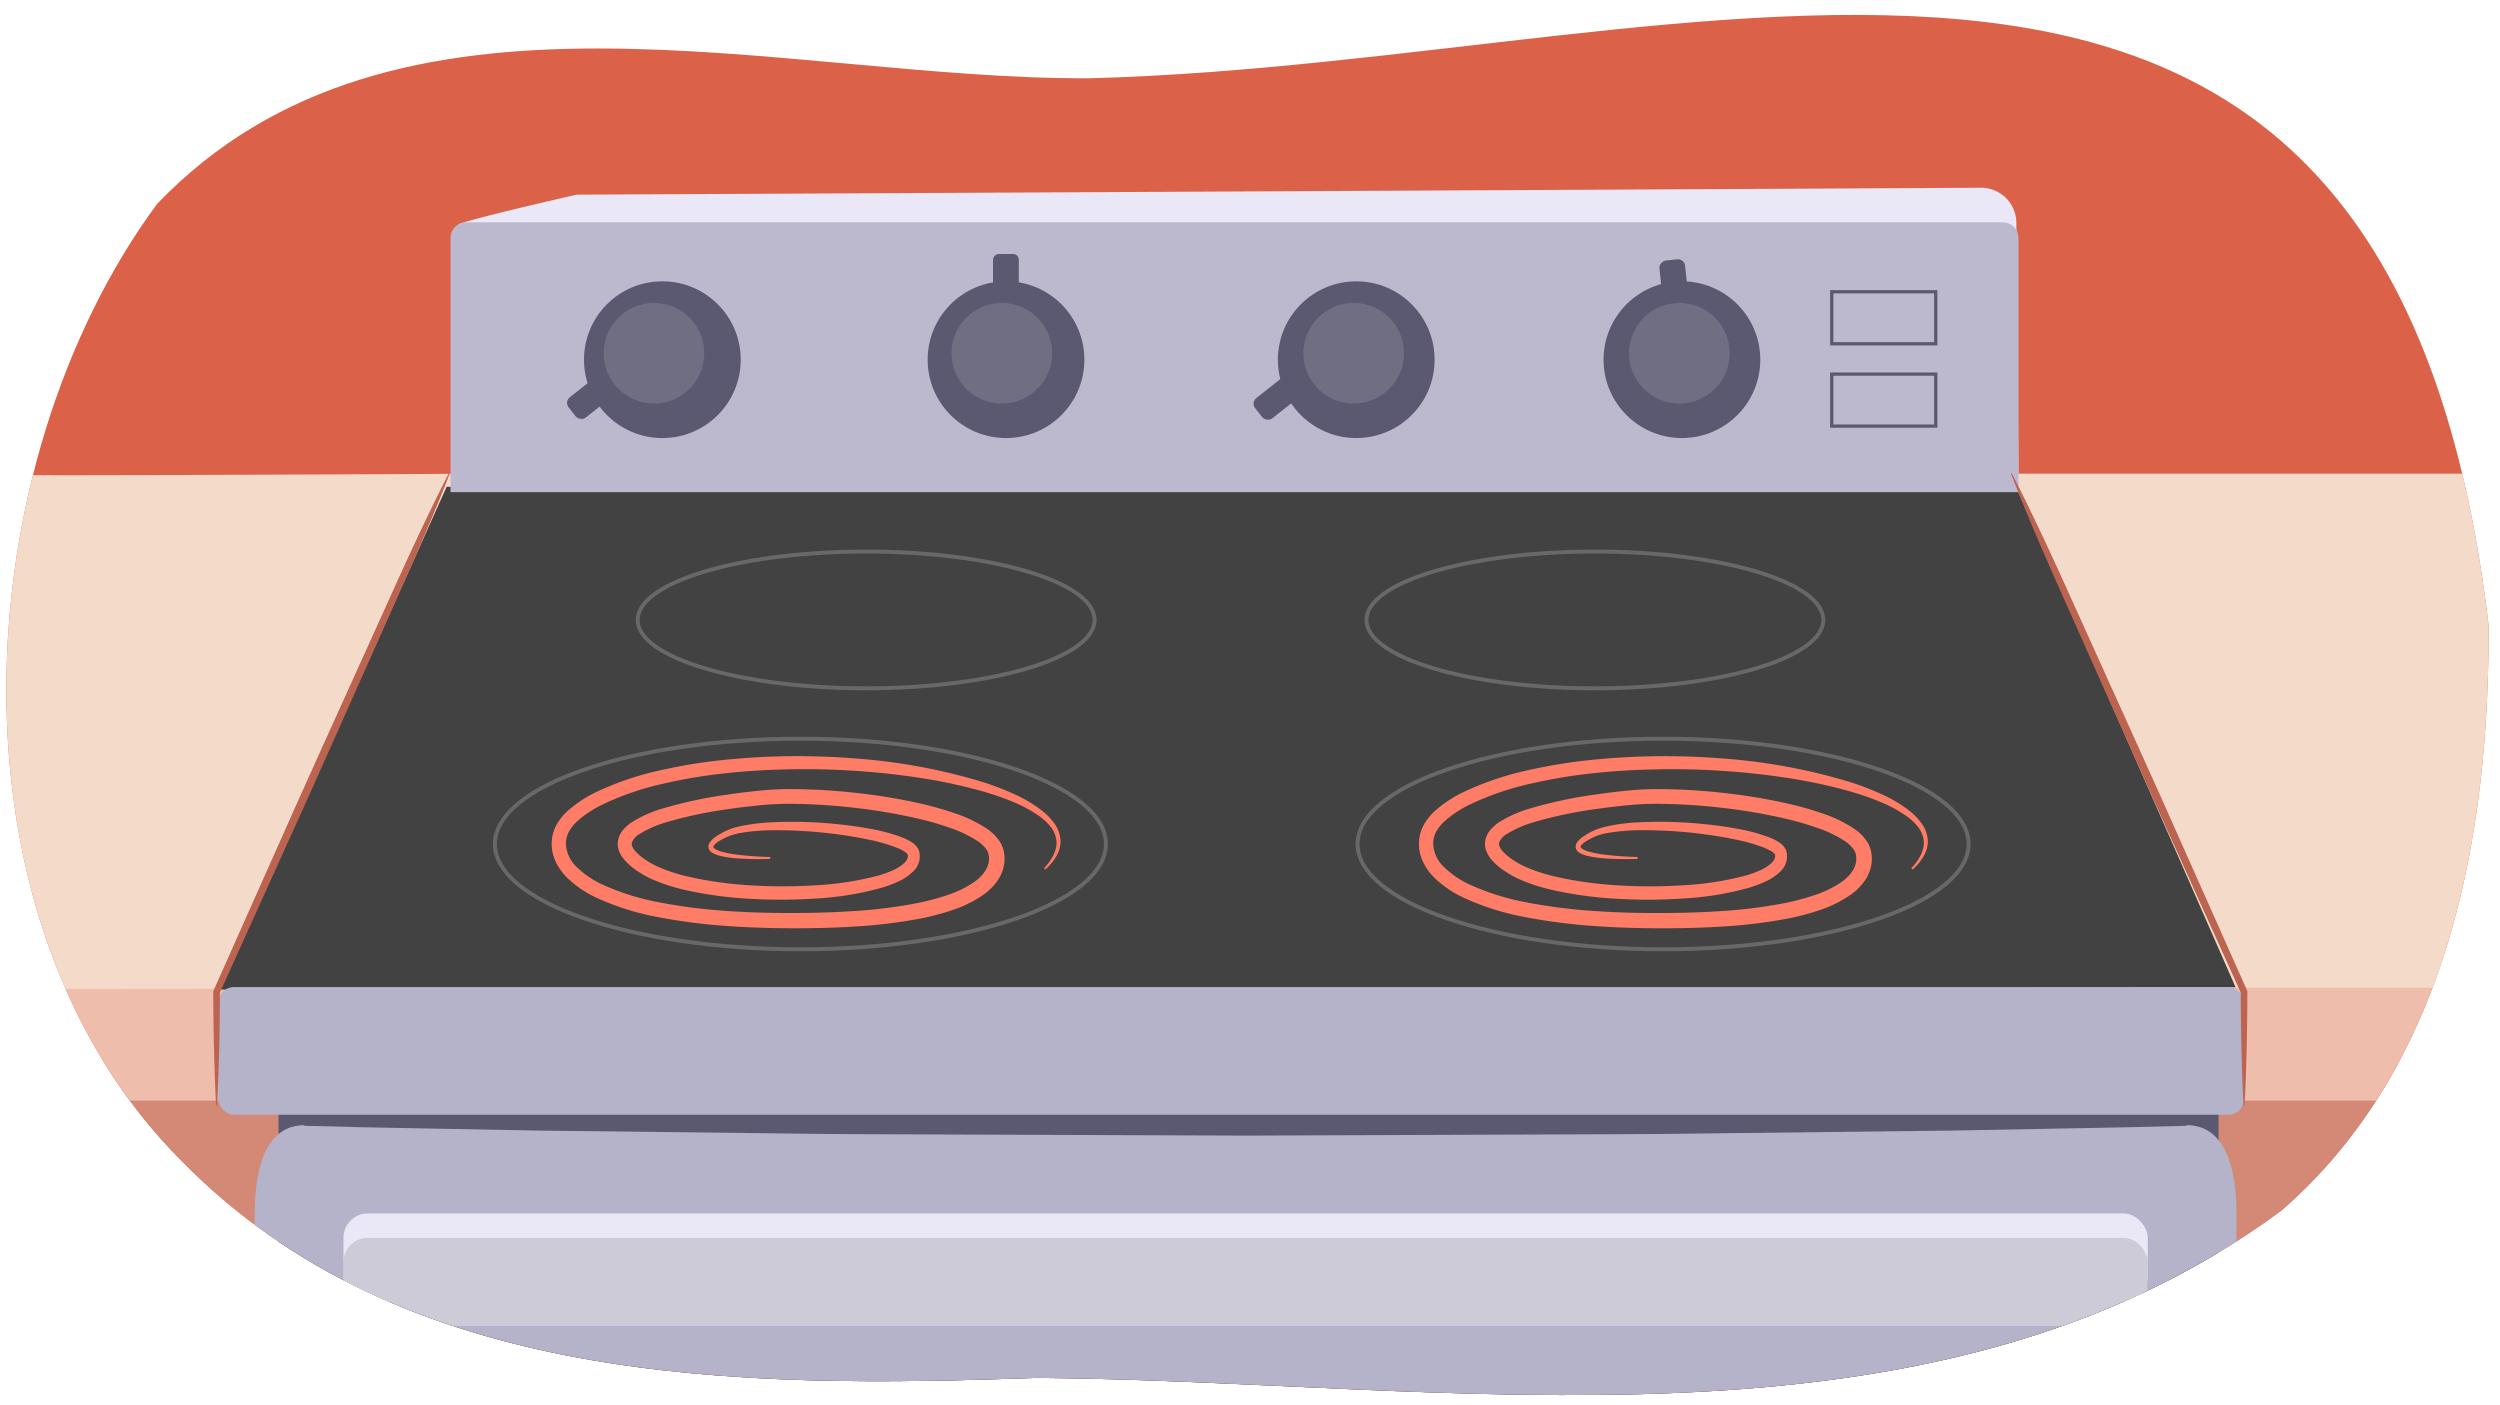 <svg xmlns="http://www.w3.org/2000/svg" xmlns:xlink="http://www.w3.org/1999/xlink" width="760" height="427" viewBox="0 0 760 427"><defs><clipPath id="a"><path d="M55.275,352.99C-18.427,279.373-10.764,141.407,47.742,62c72.476-75.626,189.813-37.667,283.537-38.21,190.315-4.955,394.15-96.024,425.264,166.291.205,63.4-11.919,133.575-63.011,177.932-106.672,78.859-252.611,51.8-378.14,50.859C224.6,422.127,122.557,421.6,55.275,352.99Z" fill="none"/></clipPath></defs><path d="M55.275,352.99C-18.427,279.373-10.764,141.407,47.742,62c72.476-75.626,189.813-37.667,283.537-38.21,190.315-4.955,394.15-96.024,425.264,166.291.205,63.4-11.919,133.575-63.011,177.932-106.672,78.859-252.611,51.8-378.14,50.859C224.6,422.127,122.557,421.6,55.275,352.99Z" fill="#db6149"/><g clip-path="url(#a)"><rect x="19.021" y="322.932" width="733.765" height="111.176" fill="#d38975"/><rect x="-4.273" y="290.108" width="797.294" height="44.471" fill="#efbdac"/><path d="M-37.1,143.991c7.412,1.059,184.235,0,184.235,0H771.845S935.963,301.755,932.786,300.7s-965.647,0-970.941,0S-37.1,143.991-37.1,143.991Z" fill="#f4dbc9"/><rect x="84.669" y="315.52" width="589.765" height="182.118" fill="#5b5971"/><path d="M135.787,147.977S67.4,300.357,66.669,300.7c-3.373,1.571,612.946-.581,612.946-.581L612.98,148.226S139.006,147.977,135.787,147.977Z" fill="#424242"/><path d="M175.308,59.173s-39.507,8.964-35.8,9.285c154.562,13.409,334.725,77.989,419.555,80.423,27.884.8,54.6.675,54.6.675l-.692-81.94A10.712,10.712,0,0,0,602.2,57.073C540.418,57.421,178.207,59.173,175.308,59.173Z" fill="#eae8f6"/><path d="M141.739,67.591H608.856a4.78,4.78,0,0,1,4.78,4.78V149.6a0,0,0,0,1,0,0H136.96a0,0,0,0,1,0,0V72.371A4.78,4.78,0,0,1,141.739,67.591Z" fill="#bcb9cf"/><ellipse cx="243.321" cy="256.576" rx="92.875" ry="32.003" fill="#424242" stroke="#686868" stroke-miterlimit="10" stroke-width="1.195"/><ellipse cx="505.571" cy="256.576" rx="92.875" ry="32.003" fill="#424242" stroke="#686868" stroke-miterlimit="10" stroke-width="1.195"/><ellipse cx="263.303" cy="188.457" rx="69.445" ry="20.79" fill="#424242" stroke="#686868" stroke-miterlimit="10" stroke-width="1.195"/><ellipse cx="484.841" cy="188.457" rx="69.445" ry="20.79" fill="#424242" stroke="#686868" stroke-miterlimit="10" stroke-width="1.195"/><rect x="66.374" y="300.066" width="615.824" height="38.824" rx="4.78" fill="#b4b3c9"/><circle cx="412.3" cy="109.345" r="23.824" fill="#5b5971"/><circle cx="305.83" cy="109.345" r="23.824" fill="#5b5971"/><circle cx="201.359" cy="109.345" r="23.824" fill="#5b5971"/><rect x="171.904" y="115.448" width="18.824" height="7.843" rx="2.17" transform="translate(-34.955 138.121) rotate(-38.314)" fill="#5b5971"/><rect x="296.379" y="82.697" width="18.824" height="7.843" rx="1.737" transform="translate(392.41 -219.172) rotate(90)" fill="#5b5971"/><rect x="380.608" y="115.684" width="18.824" height="7.843" rx="2.17" transform="translate(9.849 267.564) rotate(-38.314)" fill="#5b5971"/><circle cx="411.516" cy="107.384" r="15.294" fill="#6f6e83"/><circle cx="304.555" cy="107.384" r="15.294" fill="#6f6e83"/><circle cx="198.81" cy="107.384" r="15.294" fill="#6f6e83"/><circle cx="511.303" cy="109.345" r="23.824" fill="#5b5971"/><rect x="499.728" y="84.449" width="18.824" height="7.843" rx="2.17" transform="translate(542.678 -427.292) rotate(83.875)" fill="#5b5971"/><circle cx="510.519" cy="107.384" r="15.294" fill="#6f6e83"/><rect x="556.855" y="88.694" width="31.614" height="15.807" fill="none" stroke="#5b5971" stroke-miterlimit="10" stroke-width="1.003"/><rect x="556.855" y="113.722" width="31.614" height="15.807" fill="none" stroke="#5b5971" stroke-miterlimit="10" stroke-width="1.003"/><path d="M664.777,850.633H92.542a11.787,11.787,0,0,1-6.634-2.471,20.712,20.712,0,0,1-8.486-17.04v-461.6c0-20.78,6.8-27.459,15.12-27.459H664.777c8.316,0,15.12,6.679,15.12,27.459v461.6a20.712,20.712,0,0,1-8.486,17.04A11.787,11.787,0,0,1,664.777,850.633Z" fill="#b4b3c9"/><rect x="104.412" y="376.294" width="548.495" height="26.809" rx="7.418" fill="#7f7f7f"/><polygon points="664.777 342.236 646.894 342.686 629.012 343.026 593.247 343.696 521.718 344.53 503.836 344.735 485.953 344.822 450.189 344.957 378.659 345.228 307.13 344.962 271.365 344.826 253.483 344.746 235.601 344.54 164.072 343.705 128.307 343.03 110.425 342.689 92.542 342.236 92.542 341.884 378.659 341.708 664.777 341.884 664.777 342.236" fill="#5b5971"/><rect x="104.412" y="368.874" width="548.495" height="26.809" rx="7.418" fill="#eae8f6"/><rect x="104.412" y="376.294" width="548.495" height="26.809" rx="7.418" fill="#cccbd7"/><path d="M233.966,261.108a91.388,91.388,0,0,1-9.913-.163,33.839,33.839,0,0,1-4.974-.724,8.885,8.885,0,0,1-2.507-.952,2.587,2.587,0,0,1-1.121-1.277,2.136,2.136,0,0,1,.283-1.829,7.214,7.214,0,0,1,2.023-1.912,22.75,22.75,0,0,1,2.2-1.311,19.847,19.847,0,0,1,4.869-1.721,58.472,58.472,0,0,1,9.964-1.253,130.887,130.887,0,0,1,19.909.593c3.306.341,6.608.774,9.9,1.4a53.835,53.835,0,0,1,9.838,2.684,16.273,16.273,0,0,1,2.472,1.24,5.825,5.825,0,0,1,2.413,2.577,6.26,6.26,0,0,1-1.7,6.439,15.684,15.684,0,0,1-4.63,3.119,36.227,36.227,0,0,1-4.87,1.836,93.419,93.419,0,0,1-19.856,3.281,159.988,159.988,0,0,1-19.973.115,120.2,120.2,0,0,1-19.882-2.663,56.664,56.664,0,0,1-9.753-3.11A28.91,28.91,0,0,1,194,264.951a19.768,19.768,0,0,1-4.2-3.579,8.9,8.9,0,0,1-1.64-2.765,6.032,6.032,0,0,1-.144-3.7,7.325,7.325,0,0,1,1.709-2.965,13.081,13.081,0,0,1,2.24-1.92,37.045,37.045,0,0,1,9.567-4.262,133.3,133.3,0,0,1,19.609-4.2q4.932-.726,9.892-1.218a93.778,93.778,0,0,1,10.076-.454,183.675,183.675,0,0,1,19.932,1.243,170.8,170.8,0,0,1,19.706,3.362,95.206,95.206,0,0,1,9.711,2.81,41,41,0,0,1,9.421,4.536,14.447,14.447,0,0,1,4.152,4.146,8.818,8.818,0,0,1,.741,1.5,8.408,8.408,0,0,1,.429,1.612,10.8,10.8,0,0,1,.119,3.107,11.843,11.843,0,0,1-2.186,5.673,17.579,17.579,0,0,1-4.021,4,36.191,36.191,0,0,1-9.42,4.735,74.839,74.839,0,0,1-9.844,2.614,153.139,153.139,0,0,1-19.883,2.431c-6.634.425-13.263.562-19.88.529-6.619-.018-13.25-.241-19.874-.743a171.5,171.5,0,0,1-19.819-2.574,79.4,79.4,0,0,1-19.323-6.078,32.231,32.231,0,0,1-8.684-5.983,17.674,17.674,0,0,1-3.3-4.523,12.821,12.821,0,0,1-1.384-5.706,12.16,12.16,0,0,1,1.43-5.76,17.034,17.034,0,0,1,3.523-4.382,37.471,37.471,0,0,1,8.731-5.721,90.431,90.431,0,0,1,19.1-6.489,161.525,161.525,0,0,1,19.711-3.228,220.086,220.086,0,0,1,39.755-.437,177.883,177.883,0,0,1,39.072,7.253,86.615,86.615,0,0,1,9.331,3.616,40.2,40.2,0,0,1,8.649,5.2,18.479,18.479,0,0,1,3.55,3.731,9.688,9.688,0,0,1,1.825,4.911,7.833,7.833,0,0,1-.259,2.628,9.207,9.207,0,0,1-.991,2.394,16.8,16.8,0,0,1-3.186,3.9.294.294,0,0,1-.415-.415,16.063,16.063,0,0,0,2.76-3.923,9,9,0,0,0,.747-2.205,6.658,6.658,0,0,0,.1-2.267,8.3,8.3,0,0,0-1.814-4.119,16.8,16.8,0,0,0-3.42-3.2,41.7,41.7,0,0,0-8.467-4.514,84.214,84.214,0,0,0-9.2-3.121,155.308,155.308,0,0,0-19.1-4.033c-6.444-1-12.942-1.656-19.449-2.081s-13.026-.571-19.551-.439c-6.52.116-13.033.477-19.5,1.182a157.33,157.33,0,0,0-19.192,3.221,86.359,86.359,0,0,0-18.165,6.238,33.423,33.423,0,0,0-7.71,5.066,12.857,12.857,0,0,0-2.635,3.265,7.879,7.879,0,0,0-.9,3.721,10.429,10.429,0,0,0,3.465,7.177,27.98,27.98,0,0,0,7.527,5.1,75.126,75.126,0,0,0,18.243,5.631,166.812,166.812,0,0,0,19.3,2.425c6.493.465,13.018.66,19.551.65,6.534.007,13.063-.156,19.554-.6a148.47,148.47,0,0,0,19.245-2.427,73.926,73.926,0,0,0,9.2-2.466,31.587,31.587,0,0,0,8.173-4.031c2.368-1.7,4.1-3.928,4.327-6.305a6.043,6.043,0,0,0-.062-1.8,3.7,3.7,0,0,0-.193-.768,4.1,4.1,0,0,0-.347-.706,9.941,9.941,0,0,0-2.808-2.746,36.644,36.644,0,0,0-8.3-4A90.49,90.49,0,0,0,279.67,249a166.314,166.314,0,0,0-19.155-3.343,179.014,179.014,0,0,0-19.426-1.291,89.279,89.279,0,0,0-9.625.393q-4.857.47-9.692,1.157a129.184,129.184,0,0,0-18.956,3.971,33.278,33.278,0,0,0-8.424,3.665,5.412,5.412,0,0,0-2.275,2.514,1.751,1.751,0,0,0,.057,1.146,4.744,4.744,0,0,0,.878,1.442,15.783,15.783,0,0,0,3.291,2.791,24.692,24.692,0,0,0,4,2.185,52.647,52.647,0,0,0,9.011,2.9,116.165,116.165,0,0,0,19.172,2.634,155.974,155.974,0,0,0,19.459-.04,93.966,93.966,0,0,0,19.031-2.948,32.423,32.423,0,0,0,4.373-1.588,12.5,12.5,0,0,0,3.561-2.282,3.747,3.747,0,0,0,.917-1.343,2.147,2.147,0,0,0,.129-.66,2.9,2.9,0,0,0-.013-.346l-.027-.181c-.008-.007-.007.008,0,.006a2.885,2.885,0,0,0-.977-.9,12.78,12.78,0,0,0-1.916-1,50.7,50.7,0,0,0-9.121-2.662c-3.162-.664-6.37-1.2-9.6-1.619a141.01,141.01,0,0,0-19.473-1.211,61.341,61.341,0,0,0-9.633.814,17.932,17.932,0,0,0-4.481,1.33,20.84,20.84,0,0,0-2.087,1.119,5.9,5.9,0,0,0-1.625,1.359.655.655,0,0,0-.167.507,1.176,1.176,0,0,0,.485.535,7.643,7.643,0,0,0,2.057.868,32.725,32.725,0,0,0,4.746.9c3.232.4,6.515.622,9.788.7h0a.294.294,0,0,1,0,.587Z" fill="#ff7c66"/><path d="M497.613,261.108a91.388,91.388,0,0,1-9.913-.163,33.839,33.839,0,0,1-4.974-.724,8.885,8.885,0,0,1-2.507-.952,2.587,2.587,0,0,1-1.121-1.277,2.136,2.136,0,0,1,.283-1.829,7.214,7.214,0,0,1,2.023-1.912,22.75,22.75,0,0,1,2.2-1.311,19.847,19.847,0,0,1,4.869-1.721,58.472,58.472,0,0,1,9.964-1.253,130.887,130.887,0,0,1,19.909.593c3.306.341,6.608.774,9.9,1.4a53.835,53.835,0,0,1,9.838,2.684,16.273,16.273,0,0,1,2.472,1.24,5.825,5.825,0,0,1,2.413,2.577,6.26,6.26,0,0,1-1.705,6.439,15.684,15.684,0,0,1-4.63,3.119,36.227,36.227,0,0,1-4.87,1.836,93.419,93.419,0,0,1-19.856,3.281,159.988,159.988,0,0,1-19.973.115,120.2,120.2,0,0,1-19.882-2.663,56.664,56.664,0,0,1-9.753-3.11,28.91,28.91,0,0,1-4.653-2.522,19.768,19.768,0,0,1-4.2-3.579,8.923,8.923,0,0,1-1.64-2.765,6.032,6.032,0,0,1-.144-3.7,7.325,7.325,0,0,1,1.709-2.965,13.081,13.081,0,0,1,2.24-1.92,37.045,37.045,0,0,1,9.567-4.262,133.3,133.3,0,0,1,19.609-4.2q4.932-.726,9.892-1.218a93.778,93.778,0,0,1,10.076-.454,183.675,183.675,0,0,1,19.932,1.243A170.8,170.8,0,0,1,544.4,244.5a95.206,95.206,0,0,1,9.711,2.81,41.028,41.028,0,0,1,9.422,4.536,14.457,14.457,0,0,1,4.151,4.146,8.818,8.818,0,0,1,.741,1.5,8.408,8.408,0,0,1,.429,1.612,10.769,10.769,0,0,1,.119,3.107,11.843,11.843,0,0,1-2.186,5.673,17.559,17.559,0,0,1-4.021,4,36.191,36.191,0,0,1-9.42,4.735,74.839,74.839,0,0,1-9.844,2.614,153.139,153.139,0,0,1-19.883,2.431c-6.634.425-13.263.562-19.88.529-6.619-.018-13.25-.241-19.874-.743a171.5,171.5,0,0,1-19.819-2.574,79.38,79.38,0,0,1-19.322-6.078,32.221,32.221,0,0,1-8.685-5.983,17.674,17.674,0,0,1-3.3-4.523,12.821,12.821,0,0,1-1.384-5.706,12.16,12.16,0,0,1,1.43-5.76,17.034,17.034,0,0,1,3.523-4.382,37.471,37.471,0,0,1,8.731-5.721,90.431,90.431,0,0,1,19.1-6.489,161.525,161.525,0,0,1,19.711-3.228,220.086,220.086,0,0,1,39.755-.437,177.883,177.883,0,0,1,39.072,7.253,86.615,86.615,0,0,1,9.331,3.616,40.2,40.2,0,0,1,8.649,5.2,18.479,18.479,0,0,1,3.55,3.731,9.688,9.688,0,0,1,1.825,4.911,7.833,7.833,0,0,1-.259,2.628,9.207,9.207,0,0,1-.991,2.394,16.8,16.8,0,0,1-3.186,3.9.294.294,0,0,1-.415-.415,16.063,16.063,0,0,0,2.76-3.923,9,9,0,0,0,.747-2.205,6.633,6.633,0,0,0,.1-2.267,8.3,8.3,0,0,0-1.814-4.119,16.815,16.815,0,0,0-3.419-3.2,41.729,41.729,0,0,0-8.468-4.514,84.214,84.214,0,0,0-9.2-3.121,155.308,155.308,0,0,0-19.1-4.033c-6.444-1-12.942-1.656-19.449-2.081s-13.026-.571-19.551-.439c-6.52.116-13.033.477-19.5,1.182a157.33,157.33,0,0,0-19.192,3.221,86.378,86.378,0,0,0-18.165,6.238,33.423,33.423,0,0,0-7.71,5.066,12.857,12.857,0,0,0-2.635,3.265,7.879,7.879,0,0,0-.9,3.721,10.429,10.429,0,0,0,3.465,7.177,27.98,27.98,0,0,0,7.527,5.1,75.126,75.126,0,0,0,18.243,5.631,166.867,166.867,0,0,0,19.3,2.425c6.493.465,13.018.66,19.551.65,6.534.007,13.063-.156,19.554-.6a148.47,148.47,0,0,0,19.245-2.427,73.926,73.926,0,0,0,9.2-2.466,31.587,31.587,0,0,0,8.173-4.031c2.368-1.7,4.1-3.928,4.328-6.305a6.077,6.077,0,0,0-.063-1.8,3.7,3.7,0,0,0-.193-.768,4.1,4.1,0,0,0-.347-.706,9.941,9.941,0,0,0-2.808-2.746,36.644,36.644,0,0,0-8.3-4A90.49,90.49,0,0,0,543.317,249a166.314,166.314,0,0,0-19.155-3.343,179.014,179.014,0,0,0-19.426-1.291,89.279,89.279,0,0,0-9.625.393q-4.857.47-9.692,1.157a129.184,129.184,0,0,0-18.956,3.971,33.278,33.278,0,0,0-8.424,3.665,5.412,5.412,0,0,0-2.275,2.514,1.751,1.751,0,0,0,.057,1.146,4.744,4.744,0,0,0,.878,1.442,15.809,15.809,0,0,0,3.291,2.791,24.692,24.692,0,0,0,4,2.185,52.647,52.647,0,0,0,9.011,2.9,116.165,116.165,0,0,0,19.172,2.634,155.974,155.974,0,0,0,19.459-.04,93.966,93.966,0,0,0,19.031-2.948,32.423,32.423,0,0,0,4.373-1.588A12.481,12.481,0,0,0,538.6,262.3a3.764,3.764,0,0,0,.918-1.343,2.175,2.175,0,0,0,.128-.66,2.9,2.9,0,0,0-.013-.346l-.027-.181c-.008-.007-.007.008,0,.006a2.874,2.874,0,0,0-.977-.9,12.78,12.78,0,0,0-1.916-1,50.7,50.7,0,0,0-9.121-2.662c-3.162-.664-6.37-1.2-9.6-1.619a141.01,141.01,0,0,0-19.473-1.211,61.341,61.341,0,0,0-9.633.814,17.932,17.932,0,0,0-4.481,1.33,20.84,20.84,0,0,0-2.087,1.119,5.9,5.9,0,0,0-1.625,1.359.655.655,0,0,0-.167.507,1.176,1.176,0,0,0,.485.535,7.643,7.643,0,0,0,2.057.868,32.725,32.725,0,0,0,4.746.9c3.232.4,6.515.622,9.788.7h.006a.294.294,0,0,1,0,.587Z" fill="#ff7c66"/></g><path d="M65.7,335.992c-.179-2.872-.277-5.745-.4-8.618l-.249-8.618q-.2-8.617-.21-17.236v-.213l.089-.2,17.56-39.434,8.781-19.717,8.879-19.673,17.792-39.33c5.9-13.122,11.924-26.193,18.479-39.022a.147.147,0,0,1,.268.12c-5.229,13.425-10.994,26.61-16.874,39.742L102.25,223.228l-8.8,19.709-8.9,19.665L66.765,301.933l.088-.413q-.027,8.619-.21,17.236l-.249,8.618c-.125,2.873-.223,5.746-.4,8.618a.147.147,0,0,1-.294,0Z" fill="#bc6450"/><path d="M682.051,335.992c-.179-2.872-.277-5.745-.4-8.618l-.249-8.618q-.2-8.617-.21-17.236l.088.413L663.486,262.6l-8.9-19.665-8.8-19.709-17.561-39.435c-5.88-13.132-11.645-26.317-16.874-39.742a.147.147,0,0,1,.268-.12c6.555,12.829,12.575,25.9,18.479,39.022l17.792,39.33,8.879,19.673,8.781,19.717,17.56,39.434.089.2v.213q-.027,8.619-.21,17.236l-.249,8.618c-.125,2.873-.223,5.746-.4,8.618a.147.147,0,0,1-.294,0Z" fill="#bc6450"/></svg>